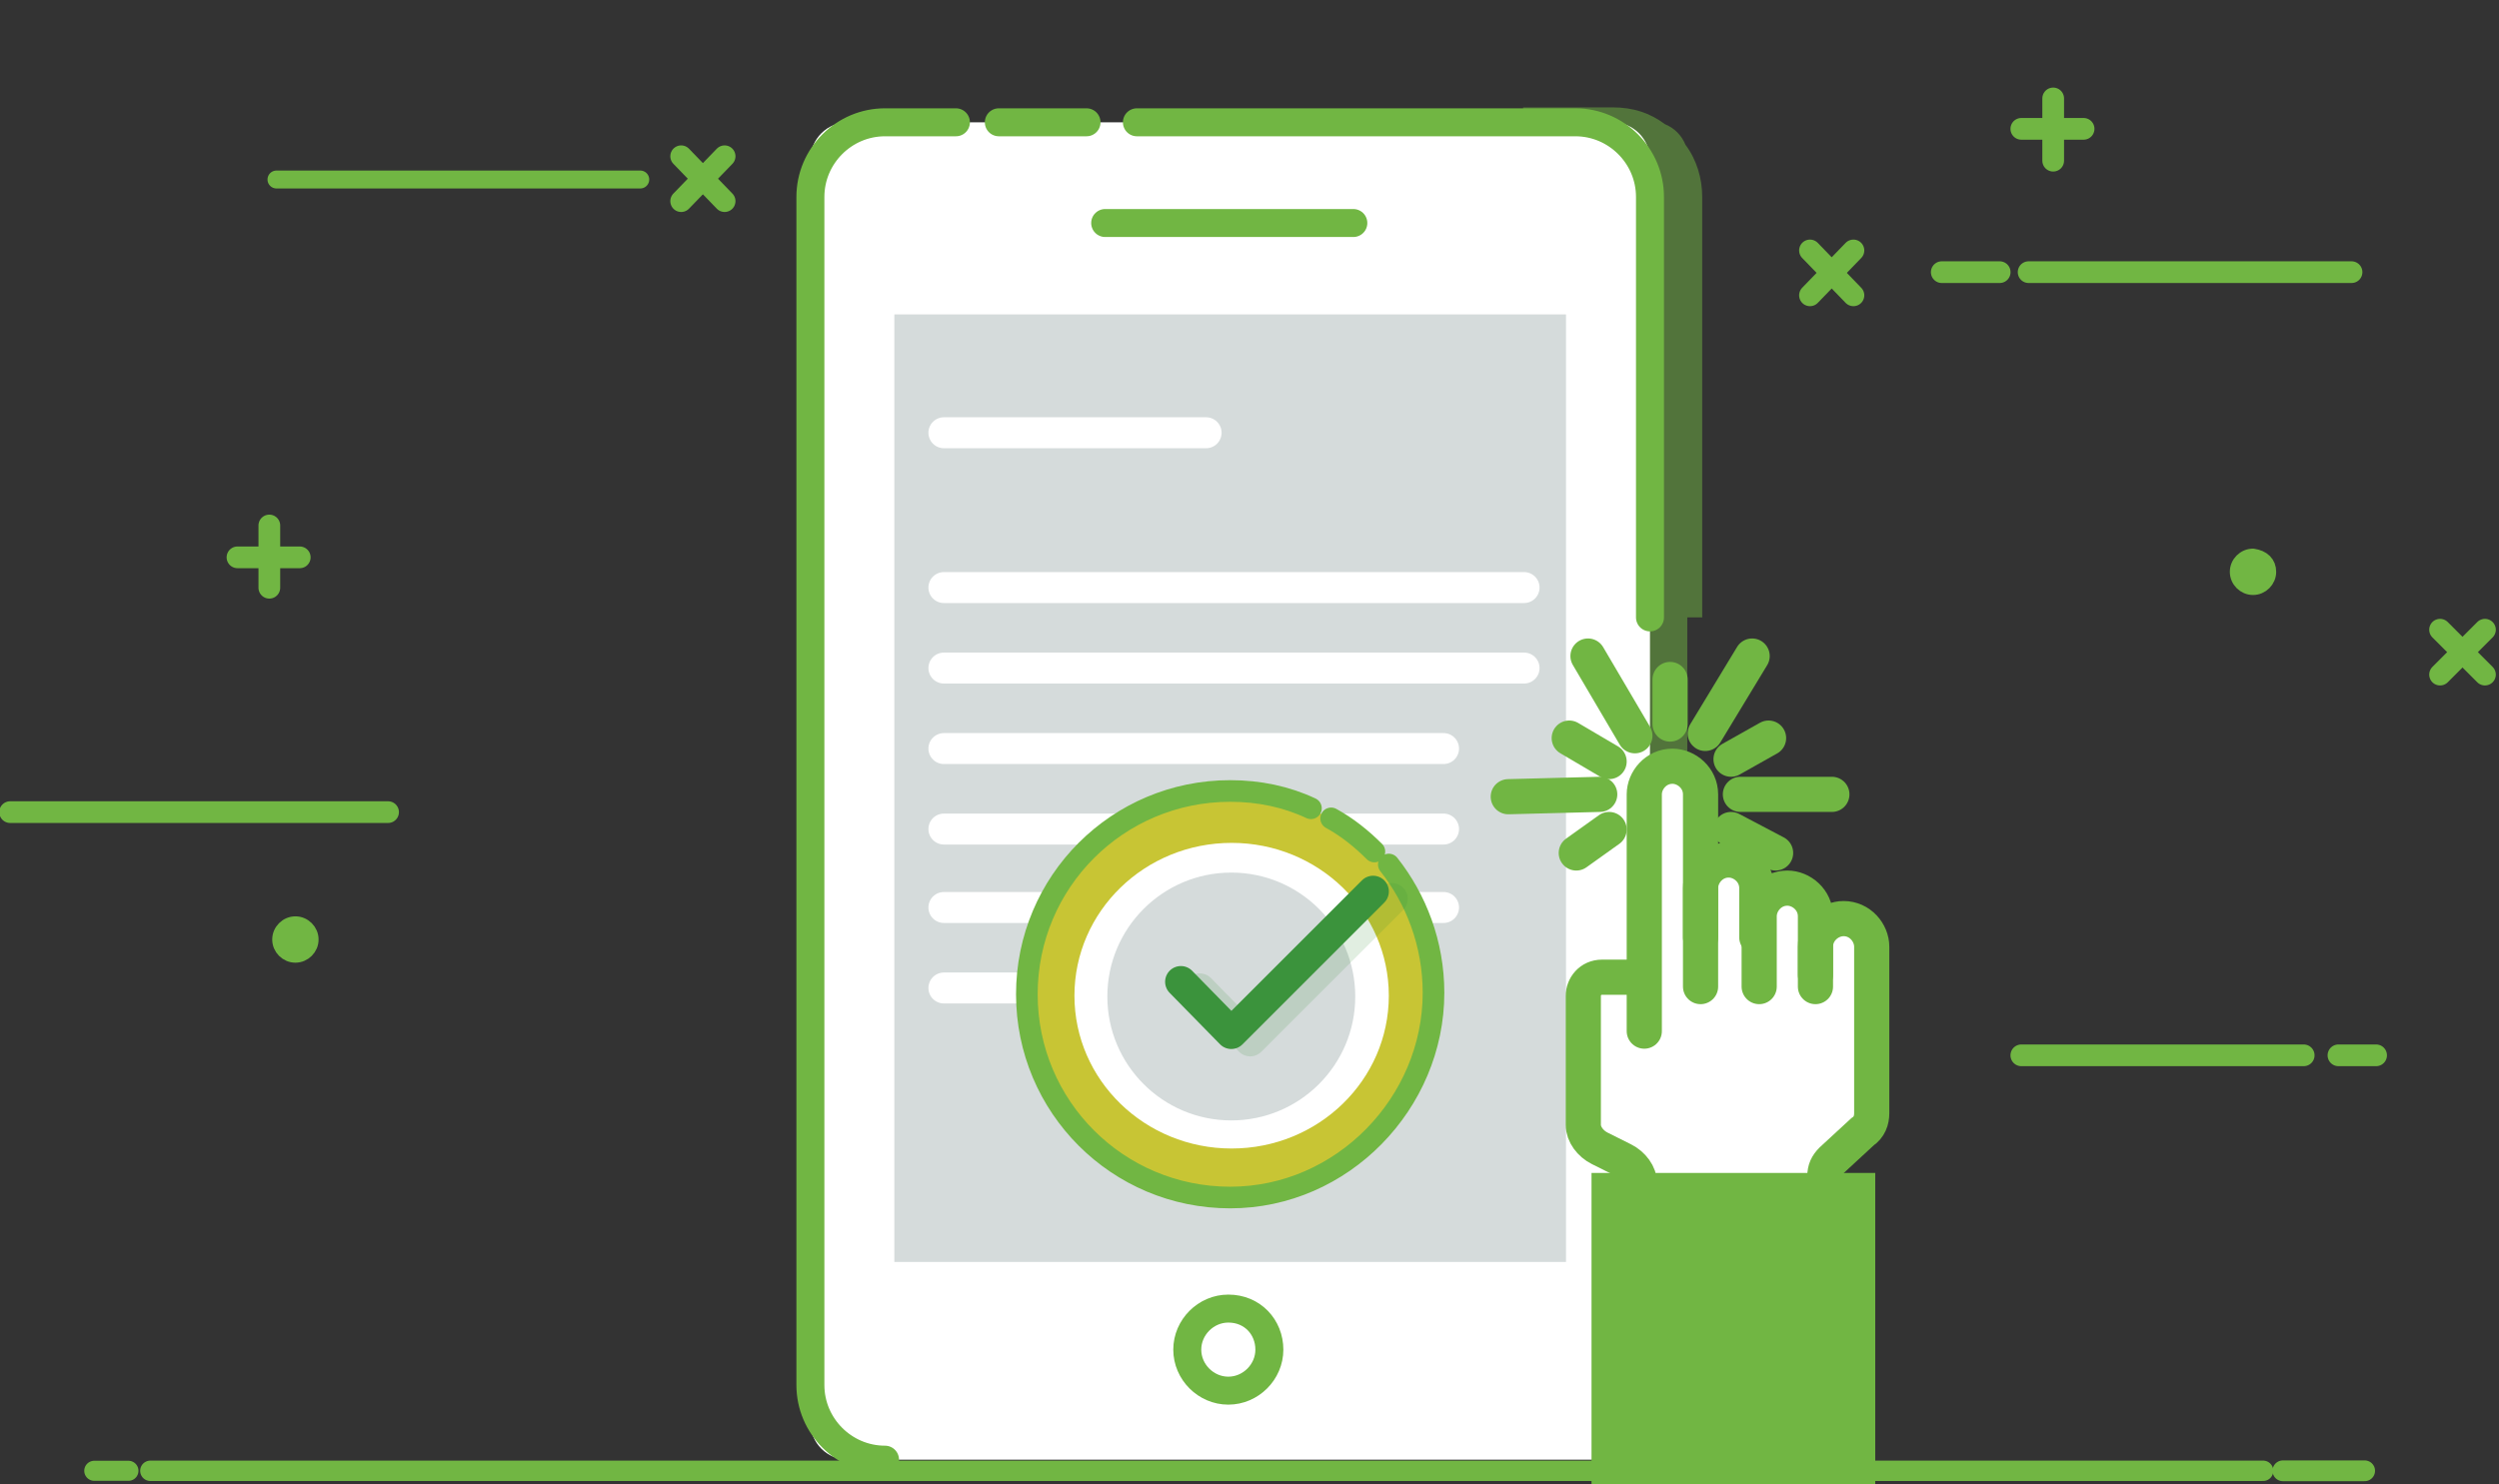 <?xml version="1.0" encoding="UTF-8" standalone="no"?><!DOCTYPE svg PUBLIC "-//W3C//DTD SVG 1.1//EN" "http://www.w3.org/Graphics/SVG/1.1/DTD/svg11.dtd"><svg width="100%" height="100%" viewBox="0 0 52017 30905" version="1.1" xmlns="http://www.w3.org/2000/svg" xmlns:xlink="http://www.w3.org/1999/xlink" xml:space="preserve" xmlns:serif="http://www.serif.com/" style="fill-rule:evenodd;clip-rule:evenodd;stroke-linecap:round;stroke-miterlimit:10;"><rect x="0" y="0" width="52017" height="30905" fill="#333333" stroke="none"/><g><path id="web-design_87_" d="M4943.08,11604.2l1296.08,0" style="fill:none;stroke:#71b643;stroke-width:452.08px;"/><path id="web-design_86_" d="M5606.21,12237.2l-0.004,-1296.09" style="fill:none;stroke:#71b643;stroke-width:452.08px;"/><path id="web-design_149_" d="M42074.2,2682.52l1296.08,0" style="fill:none;stroke:#71b643;stroke-width:452.08px;"/><path id="web-design_134_" d="M42737.5,3345.62l0,-1296.08" style="fill:none;stroke:#71b643;stroke-width:452.08px;"/><path id="web-design_81_" d="M37675.2,6148.75l904.216,-934.392" style="fill:none;stroke:#71b643;stroke-width:452.08px;"/><path id="web-design_81_1" serif:id="web-design_81_" d="M14178.7,4187.79l904.221,-934.392" style="fill:none;stroke:#71b643;stroke-width:452.08px;"/><path id="web-design_80_" d="M38579.3,6148.75l-904.22,-934.392" style="fill:none;stroke:#71b643;stroke-width:452.08px;"/><path id="web-design_80_1" serif:id="web-design_80_" d="M15082.9,4187.79l-904.221,-934.392" style="fill:none;stroke:#71b643;stroke-width:452.08px;"/><path id="web-design_107_" d="M50790.4,14045.6l934.391,-934.392" style="fill:none;stroke:#71b643;stroke-width:452.08px;"/><path id="web-design_106_" d="M51724.6,14045.6l-934.391,-934.392" style="fill:none;stroke:#71b643;stroke-width:452.08px;"/><path id="web-design_74_" d="M42226.2,5666.46l6721.33,-0.016" style="fill:none;stroke:#71b643;stroke-width:452.08px;stroke-linecap:butt;"/><path id="web-design_100_" d="M5754.83,3737.48l7572.21,0" style="fill:none;stroke:#71b643;stroke-width:373.25px;stroke-linecap:butt;"/><path id="web-design_109_" d="M211.008,16909l7866.75,0" style="fill:none;stroke:#71b643;stroke-width:452.08px;stroke-linecap:butt;"/><path id="web-design_103_" d="M42074.2,21972.6l5877.46,0" style="fill:none;stroke:#71b643;stroke-width:452.08px;stroke-linecap:butt;"/><path id="web-design_104_" d="M49458.8,21972.6l-783.646,0" style="fill:none;stroke:#71b643;stroke-width:452.08px;stroke-linecap:butt;"/><path id="web-design_99_" d="M41623.6,5666.46l-1205.59,-0.016" style="fill:none;stroke:#71b643;stroke-width:452.08px;stroke-linecap:butt;"/><path id="web-design_65_" d="M47228.3,11905.6c0,180.833 -150.679,331.596 -331.529,331.596c-180.833,0 -331.596,-150.763 -331.596,-331.613c0,-180.833 150.763,-331.512 331.596,-331.512c210.938,30.158 331.529,150.679 331.529,331.529Z" style="fill:#71b643;fill-rule:nonzero;stroke:#71b643;stroke-width:301.75px;stroke-linecap:butt;stroke-linejoin:round;stroke-miterlimit:1.414;"/><path id="web-design_108_" d="M6480.25,19561.5c0,180.834 -150.696,331.513 -331.529,331.513c-180.85,0 -331.529,-150.679 -331.529,-331.529c0,-180.834 150.679,-331.596 331.529,-331.596c180.833,0 331.529,150.762 331.529,331.596l0,0.016Z" style="fill:#71b643;fill-rule:nonzero;stroke:#71b643;stroke-width:301.75px;stroke-linecap:butt;stroke-linejoin:round;stroke-miterlimit:1.414;"/><path id="web-design_75_" d="M1962.47,30623.1l710.571,0" style="fill:none;stroke:#71b643;stroke-width:418.04px;stroke-linecap:butt;"/><path id="web-design_90_" d="M47518.8,30623.1l1701.6,0" style="fill:none;stroke:#71b643;stroke-width:432.63px;stroke-linecap:butt;"/><path id="web-design_293_" d="M3129.78,30623.1l43977.1,0" style="fill:none;stroke:#71b643;stroke-width:424.67px;stroke-linecap:butt;"/><path id="mobileMarketing_407_" d="M35121.2,29614.8l0,-16760l310.695,0l0,-8755.08c0,-388.354 -116.512,-776.704 -349.533,-1087.4c-77.671,-194.187 -233.021,-349.516 -427.183,-427.187c-310.696,-233.021 -660.213,-349.534 -1087.42,-349.534l-1864.11,0l0,28117.2l2640.83,0c427.204,38.838 776.717,-310.696 776.717,-737.883l0,-0.084l0,0.042Z" style="fill:#71b643;fill-opacity:0.494;fill-rule:nonzero;"/><path id="mobileMarketing_516_" d="M33567.9,30391.5l-15922.7,0c-427.187,0 -776.716,-349.529 -776.716,-776.717l0,-26291.8c0,-427.204 349.529,-776.717 776.716,-776.717l15922.7,0c427.204,0 776.717,349.513 776.717,776.717l0,26291.8c0,427.188 -349.513,776.717 -776.717,776.717Z" style="fill:#fff;fill-rule:nonzero;"/><path id="mobileMarketing_339_" d="M18421.9,30391.5c-854.392,0 -1553.44,-699.046 -1553.44,-1553.44l0,-24738.4c0,-854.375 699.045,-1553.42 1553.44,-1553.42l1475.76,0" style="fill:none;stroke:#71b643;stroke-width:582.46px;stroke-linecap:butt;"/><path id="mobileMarketing_251_" d="M23664.8,2546.25l9126.42,0c854.375,0 1553.42,699.046 1553.42,1553.42l0,8755.08" style="fill:none;stroke:#71b643;stroke-width:582.46px;stroke-linecap:butt;"/><path id="mobileMarketing_513_" d="M23004.5,4643.38l5165.17,0" style="fill:none;stroke:#71b643;stroke-width:582.46px;stroke-linecap:butt;"/><path id="mobileMarketing_512_" d="M26422,28100.2c0,466.025 -388.371,854.391 -854.392,854.391c-466.025,0 -854.396,-388.366 -854.396,-854.391c0,-466.025 388.371,-854.375 854.396,-854.375c504.858,0 854.392,388.35 854.392,854.375Z" style="fill:none;stroke:#71b643;stroke-width:582.46px;stroke-linecap:butt;"/><rect id="mobileMarketing_511_" x="18616" y="6546.33" width="13980.9" height="19728.7" style="fill:#d5dbdb;"/><path id="postResume_159_" d="M19647.4,9010.19l5457.92,0" style="fill:none;stroke:#fff;stroke-width:644.66px;stroke-linecap:butt;"/><path id="postResume_44_" d="M19647.4,12233.4l12076.2,0" style="fill:none;stroke:#fff;stroke-width:644.66px;stroke-linecap:butt;"/><path id="postResume_43_" d="M19647.4,13909.4l12076.2,0" style="fill:none;stroke:#fff;stroke-width:644.66px;stroke-linecap:butt;"/><path id="postResume_42_" d="M19647.4,15585.5l10400.1,0" style="fill:none;stroke:#fff;stroke-width:644.66px;stroke-linecap:butt;"/><path id="postResume_41_" d="M19647.4,17261.6l10400.1,0" style="fill:none;stroke:#fff;stroke-width:644.66px;stroke-linecap:butt;"/><path id="postResume_40_" d="M19647.4,18894.6l10400.1,0" style="fill:none;stroke:#fff;stroke-width:644.66px;stroke-linecap:butt;"/><path id="postResume_167_" d="M19647.4,20570.7l7305.89,0" style="fill:none;stroke:#fff;stroke-width:644.66px;stroke-linecap:butt;"/><path id="mobileMarketing_97_" d="M20790.8,2546.25l1825.28,0" style="fill:none;stroke:#71b643;stroke-width:582.46px;stroke-linecap:butt;"/><g><path id="easyPayment_395_" d="M38423.5,19126c-341.704,0 -585.713,292.846 -585.713,585.696l0.001,-634.43c0,-341.7 -292.846,-585.712 -585.713,-585.712c-341.7,0 -585.696,292.85 -585.696,585.712l0,-634.566c0,-341.7 -292.862,-585.692 -585.708,-585.692c-341.704,0 -585.713,292.846 -585.713,585.692l0,-1903.54c0,-341.7 -292.85,-585.708 -585.712,-585.708c-341.7,0 -585.713,292.845 -585.713,585.708l0,3807.1l-829.825,0c-244.012,0 -390.433,195.275 -390.433,390.434l-0.004,2684.53c0.004,195.279 146.425,390.433 341.704,488.125l488.021,244.012c195.279,97.567 341.7,292.846 341.7,488.125l0,1171.42l4051.11,0l0,-1317.85c0,-146.425 48.838,-244.133 146.425,-341.7l634.546,-585.712c97.588,-97.571 195.279,-244.013 195.279,-390.434l0,-3465.52c-292.845,-292.85 -536.979,-585.696 -878.558,-585.696Z" style="fill:#fff;fill-rule:nonzero;"/><rect id="easyPayment_389_" x="33493.8" y="24787.8" width="5173.79" height="7229.16" style="fill:#71b643;stroke:#71b643;stroke-width:374px;stroke-linecap:butt;stroke-linejoin:round;stroke-miterlimit:1.414;"/><path id="easyPayment_388_" d="M33493.8,32017l0,-7228.96l5173.79,0l0,7228.96" style="fill:none;stroke:#71b643;stroke-width:732.13px;stroke-linecap:butt;"/><path id="easyPayment_394_" d="M35397.3,20541.5l0,-4002.38c0,-341.7 -292.863,-585.708 -585.713,-585.708c-341.579,0 -585.712,292.845 -585.712,585.708l0,4929.67" style="fill:none;stroke:#71b643;stroke-width:732.13px;stroke-linecap:butt;"/><path id="easyPayment_393_" d="M36568.6,19516.5l0,-1024.98c0,-341.7 -292.846,-585.709 -585.713,-585.709c-341.579,0 -585.695,292.863 -585.695,585.709l0,1024.98" style="fill:none;stroke:#71b643;stroke-width:732.13px;stroke-linecap:butt;"/><path id="easyPayment_392_" d="M37789,20541.5l0,-1464.27c0,-341.7 -292.846,-585.712 -585.696,-585.712c-341.7,0 -585.708,292.85 -585.708,585.712l-0.004,1464.27" style="fill:none;stroke:#71b643;stroke-width:732.13px;stroke-linecap:butt;"/><path id="easyPayment_391_" d="M37789,20297.4l0,-585.713c0,-341.579 292.867,-585.691 585.713,-585.691c341.7,-0.005 585.712,292.845 585.712,585.691l0,3465.52c0,146.425 -48.854,292.867 -195.279,390.433l-634.446,585.713c-97.687,97.571 -146.421,195.279 -146.421,341.704l0.001,1317.85" style="fill:none;stroke:#71b643;stroke-width:732.13px;stroke-linecap:butt;"/><path id="easyPayment_390_" d="M34177.1,20346.2l-829.829,0c-244.009,0 -390.433,195.279 -390.433,390.433l-0.001,2684.53c0,195.28 146.425,390.434 341.7,488.125l488.021,244.013c195.263,97.567 341.704,292.846 341.704,488.125l0,1171.42" style="fill:none;stroke:#71b643;stroke-width:732.13px;stroke-linecap:butt;"/><path id="easyPayment_362_" d="M34762.9,14147.5l0,927.413" style="fill:none;stroke:#71b643;stroke-width:732.13px;stroke-linecap:butt;"/><path id="easyPayment_361_" d="M36471,13659.5l-976.146,1610.7" style="fill:none;stroke:#71b643;stroke-width:732.13px;stroke-linecap:butt;"/><path id="easyPayment_363_" d="M36812.9,15367.8l-780.992,439.292" style="fill:none;stroke:#71b643;stroke-width:732.13px;stroke-linecap:butt;"/><path id="easyPayment_366_" d="M38130.6,16539.2l-1903.54,0" style="fill:none;stroke:#71b643;stroke-width:732.13px;stroke-linecap:butt;"/><path id="easyPayment_367_" d="M36959.2,17759.4l-927.412,-488.125" style="fill:none;stroke:#71b643;stroke-width:732.13px;stroke-linecap:butt;"/><path id="easyPayment_371_" d="M32810.5,17759.4l683.279,-488.125" style="fill:none;stroke:#71b643;stroke-width:732.13px;stroke-linecap:butt;"/><path id="easyPayment_372_" d="M31395,16588l1903.54,-48.837" style="fill:none;stroke:#71b643;stroke-width:732.13px;stroke-linecap:butt;"/><path id="easyPayment_373_" d="M32664,15367.8l829.704,488.125" style="fill:none;stroke:#71b643;stroke-width:732.13px;stroke-linecap:butt;"/><path id="easyPayment_374_" d="M33054.4,13659.5l976.25,1659.42" style="fill:none;stroke:#71b643;stroke-width:732.13px;stroke-linecap:butt;"/></g><path id="mobileMarketing_116_" d="M27857.6,24303.3l1620.92,-1831.03c240.132,-540.292 360.189,-1110.62 360.189,-1740.96c0,-2341.29 -1891.04,-4232.35 -4232.35,-4232.35c-2341.29,0 -4232.35,1891.04 -4232.35,4232.35c0,2341.3 1891.04,4232.35 4232.35,4232.35c840.465,0 1590.88,-240.128 2251.24,-660.362Z" style="fill:#c8c534;fill-rule:nonzero;"/><path id="mobileMarketing_115_" d="M27287.4,16829.1c-510.284,-240.132 -1080.6,-360.203 -1680.93,-360.203c-2341.29,0 -4232.35,1891.05 -4232.35,4232.35c0,2341.29 1891.04,4232.35 4232.35,4232.35c2341.31,0 4232.33,-1975.02 4232.33,-4262.34c0,-1020.57 -360.189,-1951.08 -930.515,-2671.48" style="fill:none;stroke:#71b643;stroke-width:450.25px;stroke-linecap:butt;"/><path id="mobileMarketing_112_" d="M28608,17729.5c-270.153,-270.139 -570.313,-510.284 -900.494,-690.37" style="fill:none;stroke:#71b643;stroke-width:450.25px;stroke-linecap:butt;"/><ellipse id="mobileMarketing_109_" cx="25636.4" cy="20731.2" rx="3271.81" ry="3181.76" style="fill:#fff;"/><circle cx="25629.6" cy="20748" r="2580.09" style="fill:#d5dbdb;"/><path d="M24973.5,20595l1049.51,1071.39l2951.81,-2951.79" style="fill:none;stroke:#3b933c;stroke-opacity:0.149;stroke-width:655.92px;stroke-linejoin:round;"/><path d="M24580,20441.9l1049.53,1071.39l2951.79,-2951.79" style="fill:none;stroke:#3b933c;stroke-width:655.92px;stroke-linejoin:round;"/></g></svg>